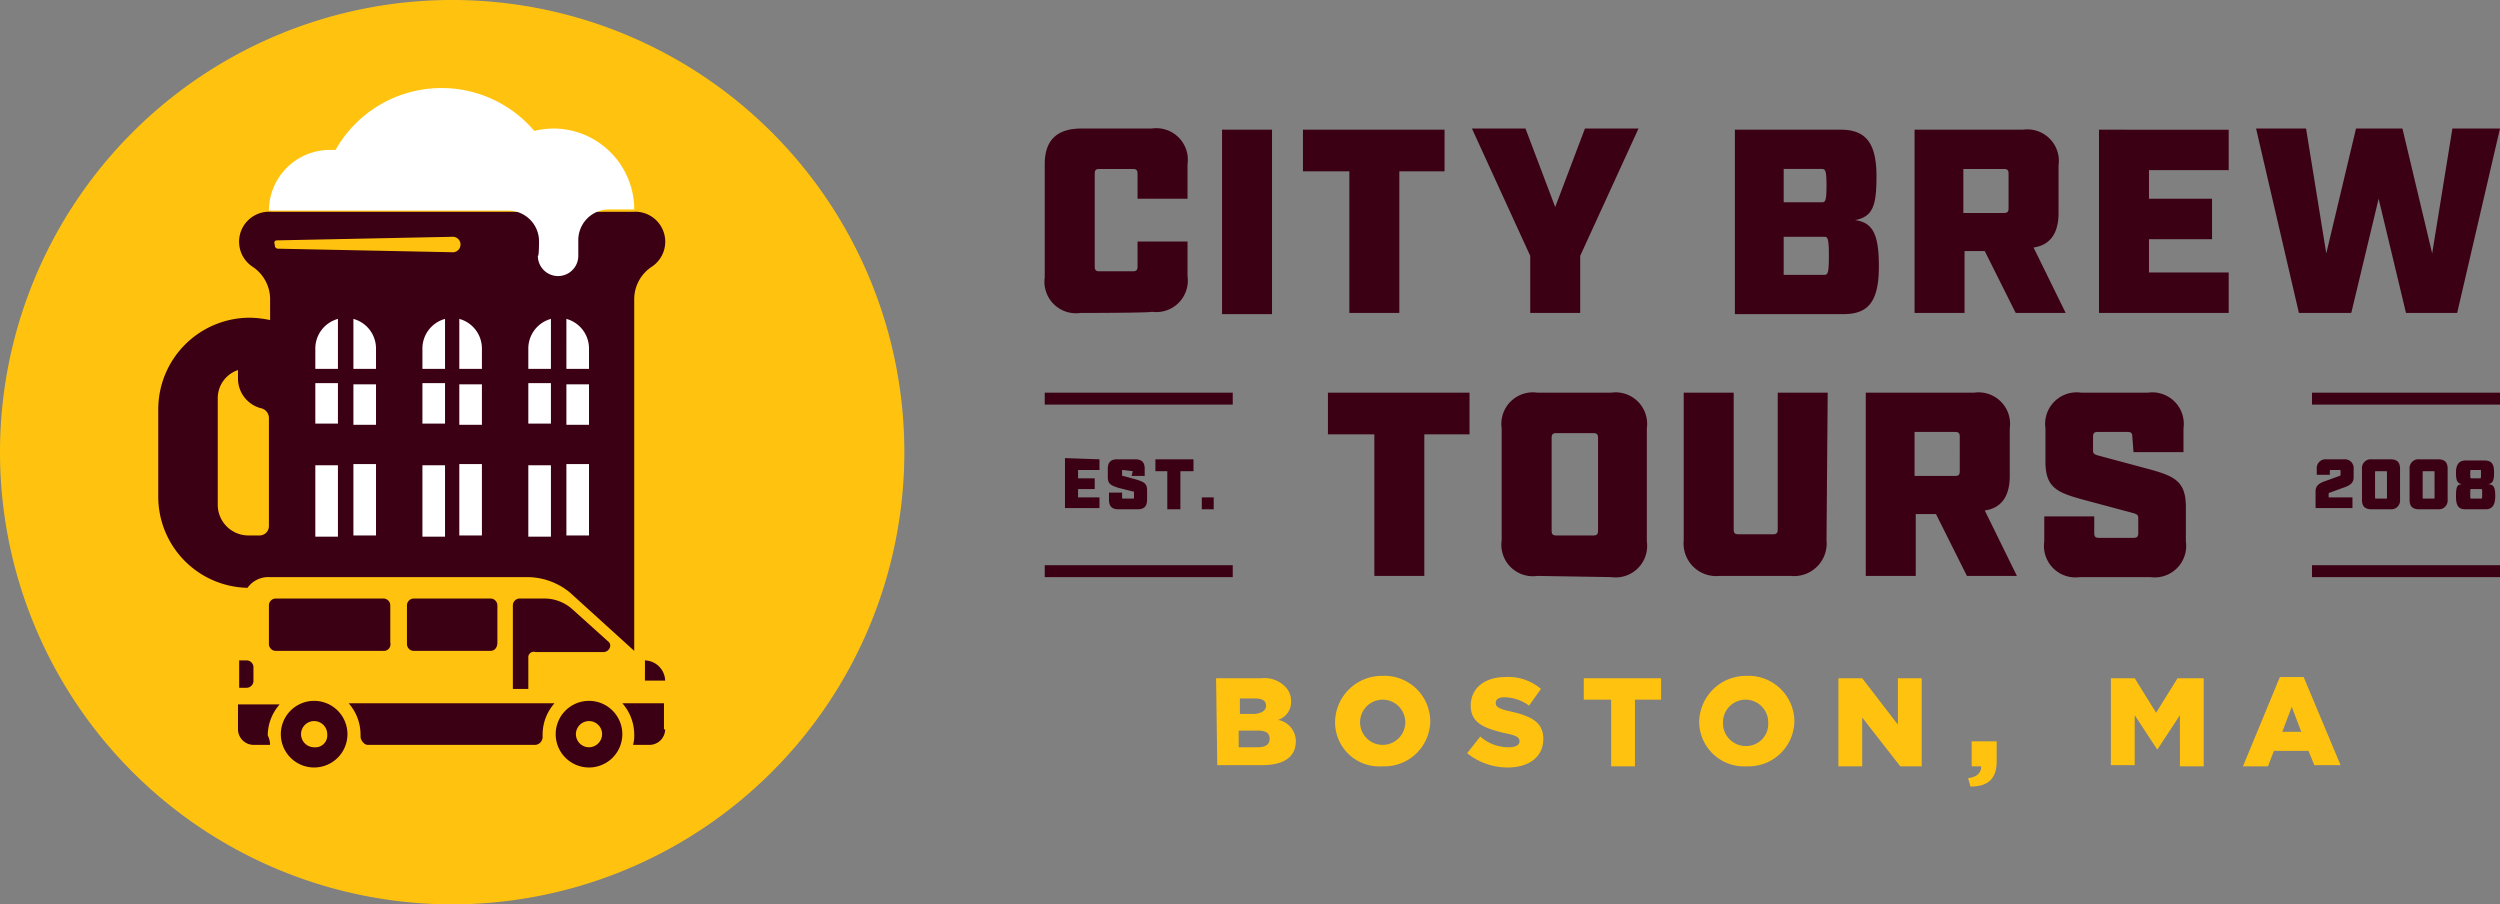 <svg id="Layer_1" data-name="Layer 1" xmlns="http://www.w3.org/2000/svg" xmlns:xlink="http://www.w3.org/1999/xlink" viewBox="0 0 210.1 76"><rect x="0" y="0" width="210.1" height="76" fill="#808080" stroke="none"/><defs><style>.cls-1{fill:none;}.cls-2{clip-path:url(#clip-path);}.cls-3{fill:#ffc30f;}.cls-4{fill:#3c0014;}.cls-5{fill:#fff;}</style><clipPath id="clip-path"><rect class="cls-1" width="210.1" height="76"/></clipPath></defs><title>logo-boston-dark</title><g class="cls-2"><path class="cls-3" d="M0,38A38,38,0,1,0,38,0,38,38,0,0,0,0,38"/></g><g class="cls-2"><path class="cls-4" d="M22.6,48.5H44.3a5.66,5.66,0,0,1,3.6,1.3l5.4,4.9V25.1a3.28,3.28,0,0,1,1.5-2.7,2.52,2.52,0,0,0-1.6-4.6H22.8a2.52,2.52,0,0,0-1.6,4.6,3.28,3.28,0,0,1,1.5,2.7v1.8a8.81,8.81,0,0,0-1.7-.2,7.7,7.7,0,0,0-7.7,7.7v7.3a7.66,7.66,0,0,0,7.5,7.7,2.14,2.14,0,0,1,1.8-.9m-4.3-15A2.49,2.49,0,0,1,20,31.1v.7a2.58,2.58,0,0,0,1.9,2.5.85.85,0,0,1,.7.8v9.1a.79.79,0,0,1-.8.8h-.9a2.58,2.58,0,0,1-2.6-2.6ZM41.2,54.7H34.8a.58.58,0,0,1-.6-.6V50.9a.58.58,0,0,1,.6-.6h6.4a.58.58,0,0,1,.6.6V54c0,.4-.2.7-.6.7m-9,0h-9a.58.58,0,0,1-.6-.6V50.9a.58.58,0,0,1,.6-.6h9a.58.58,0,0,1,.6.6V54a.56.56,0,0,1-.6.7m-11.5.8a.58.58,0,0,1,.6.6v1.1a.58.58,0,0,1-.6.6h-.6V55.5Zm33.5,0a1.75,1.75,0,0,1,1.7,1.7H54.2ZM30.3,61.9v-.2a4,4,0,0,0-1-2.6H46.6a4,4,0,0,0-1,2.6v.2a.67.67,0,0,1-.6.7H30.9c-.3,0-.6-.4-.6-.7m25.6-.6a1.32,1.32,0,0,1-1.3,1.3H53.2a2.77,2.77,0,0,0,.1-.9,4,4,0,0,0-1-2.6h3.5v2.2ZM22.7,62.6H21.3A1.32,1.32,0,0,1,20,61.3V59.2h3.5a4,4,0,0,0-1,2.6,1.88,1.88,0,0,1,.2.8m29.6-.9a2.8,2.8,0,1,1-2.8-2.8,2.8,2.8,0,0,1,2.8,2.8m-1.7,0a1.1,1.1,0,1,0-1.1,1.1,1.11,1.11,0,0,0,1.1-1.1m-21.4,0a2.8,2.8,0,1,1-2.8-2.8,2.8,2.8,0,0,1,2.8,2.8m-1.7,0a1.1,1.1,0,1,0-1.1,1.1,1,1,0,0,0,1.1-1.1m16.9-6.4v2.6H43.1v-7a.58.58,0,0,1,.6-.6h2.1a3.52,3.52,0,0,1,2.3.9l3,2.7c.4.3.1.9-.4.9H45a.46.46,0,0,0-.6.5"/></g><g class="cls-2"><path class="cls-5" d="M45.3,20.3a2.58,2.58,0,0,0-2.6-2.6H22.6a5.12,5.12,0,0,1,5.1-5.1h.5A10.23,10.23,0,0,1,44.9,11a7.77,7.77,0,0,1,1.6-.2,6.81,6.81,0,0,1,6.8,6.8H51.2a2.58,2.58,0,0,0-2.6,2.6v1.3a1.7,1.7,0,1,1-3.4,0C45.3,21.6,45.3,20.3,45.3,20.3ZM37.4,32.2H35.5v3.4h1.9Zm0-1.2V26.8a2.58,2.58,0,0,0-1.9,2.5V31Zm-9,1.2H26.5v3.4h1.9ZM29.7,31h1.9V29.3a2.58,2.58,0,0,0-1.9-2.5Zm16.6,1.2H44.4v3.4h1.9ZM28.4,31V26.8a2.58,2.58,0,0,0-1.9,2.5V31Zm19.2,0h1.9V29.3a2.58,2.58,0,0,0-1.9-2.5Zm-1.3,0V26.8a2.58,2.58,0,0,0-1.9,2.5V31Zm-7.7,0h1.9V29.3a2.58,2.58,0,0,0-1.9-2.5Zm0,14h1.9V39H38.6Zm9,0h1.9V39H47.6Zm-1.3-5.9H44.4v6h1.9Zm1.3-3.4h1.9V32.3H47.6Zm-9,0h1.9V32.3H38.6Zm-1.2,3.4H35.5v6h1.9ZM29.7,45h1.9V39H29.7Zm0-9.3h1.9V32.3H29.7Zm-1.3,3.4H26.5v6h1.9Z"/></g><g class="cls-2"><path class="cls-3" d="M23.3,20.2,38,19.9a.65.65,0,0,1,.1,1.3h0l-14.7-.3a.27.27,0,0,1-.3-.3c-.1-.3,0-.4.2-.4"/></g><g class="cls-2"><path class="cls-4" d="M90.8,26.3a2.65,2.65,0,0,1-3-3V13.8c0-2,1-3,3.1-3h5.9a2.65,2.65,0,0,1,3,3v2.9H95.6V14.6c0-.3-.1-.4-.4-.4H92.4c-.3,0-.4.1-.4.4v7.8c0,.3.1.4.4.4h2.8c.3,0,.4-.1.4-.4V20.3h4.2v2.9a2.65,2.65,0,0,1-3,3C96.7,26.3,90.8,26.3,90.8,26.3Zm11.9-15.4h4.2V26.4h-4.2Zm14.9,3.5V26.3h-4.2V14.4h-3.9V10.9h11.9v3.5Zm11,11.9V21.5l-4.9-10.7h4.5l2.5,6.6,2.5-6.6h4.5l-4.9,10.7v4.8Zm26.1-15.4c2,0,3,1,3,3.9,0,2.5-.3,3.4-1.8,3.7,1.6.2,2,1.4,2,3.9,0,3.1-1,4-3,4h-9.1V10.9ZM153.1,17c.3,0,.4-.1.4-1.4s-.1-1.4-.4-1.4h-3.2V17Zm.2,6.1c.3,0,.4-.1.4-1.6s-.1-1.6-.4-1.6h-3.4v3.2Zm16.1,3.2-2.6-5.2h-1.7v5.2h-4.2V10.9H170a2.65,2.65,0,0,1,3,3v4c0,1.7-.7,2.7-2.1,2.9l2.7,5.5Zm-1-8.4c.3,0,.4-.1.4-.4V14.6c0-.3-.1-.4-.4-.4H165v3.7Zm18.9-7v3.4h-6.7v2.4h5.3v3.4h-5.3v2.8h6.7v3.4H176.4V10.9Zm14.9,15.4-2.3-9.6-2.3,9.6h-4.4l-3.6-15.5h4.2l1.7,10.5L198,10.8h3.9l2.5,10.5,1.7-10.5h4l-3.6,15.5ZM119.7,36.5V48.4h-4.2V36.5h-3.9V33h11.9v3.5Zm9.5,11.9a2.65,2.65,0,0,1-3-3V36a2.65,2.65,0,0,1,3-3h6.2a2.65,2.65,0,0,1,3,3v9.5a2.65,2.65,0,0,1-3,3l-6.2-.1Zm1.2-3.8c0,.3.1.4.4.4h3.1c.3,0,.4-.1.4-.4V36.8c0-.3-.1-.4-.4-.4h-3.1c-.3,0-.4.1-.4.4Zm23.1.8a2.74,2.74,0,0,1-3,3h-6a2.74,2.74,0,0,1-3-3V33h4.2V44.5c0,.3.1.4.4.4H149c.3,0,.4-.1.4-.4V33h4.2l-.1,12.4Zm11.8,3-2.6-5.2H161v5.2h-4.2V33h9.1a2.65,2.65,0,0,1,3,3v4c0,1.7-.7,2.7-2.1,2.9l2.7,5.5Zm-1-8.4c.3,0,.4-.1.4-.4V36.7c0-.3-.1-.4-.4-.4h-3.4V40Zm14.9-3.3c0-.3-.1-.4-.4-.4h-2.5c-.3,0-.4.1-.4.4v1.2c0,.2.1.3.5.4l4.1,1.1c2.2.6,3.2,1,3.2,3.2v2.9a2.65,2.65,0,0,1-3,3h-5.9a2.65,2.65,0,0,1-3-3V43.4H176v1.4c0,.3.1.4.4.4h2.9c.3,0,.4-.1.4-.4V43.5c0-.2-.1-.3-.5-.4L175.1,42c-2.2-.6-3.2-1-3.2-3.2V36a2.65,2.65,0,0,1,3-3h5.6a2.65,2.65,0,0,1,3,3v2h-4.2l-.1-1.3ZM92.4,38.6v.9H90.6v.7H92v.9H90.6v.7h1.8v.9H89.5V38.5l2.9.1Zm2.8,1h0l-.8-.1c-.1,0-.1,0-.1.1v.3c0,.1,0,.1.1.1l1.1.3c.6.2.9.3.9.9V42c0,.6-.3.8-.8.8H94c-.6,0-.8-.3-.8-.8v-.6h1.1v.4c0,.1,0,.1.1.1h.8c.1,0,.1,0,.1-.1v-.4c0-.1,0-.1-.1-.1L94,41c-.6-.2-.9-.3-.9-.9v-.7c0-.6.3-.8.8-.8h1.5c.6,0,.8.3.8.8V40H95.1l.1-.4Zm4,0v3.2H98.1V39.6h-1v-1h3.2v1Zm1.8,2.2h1v1h-1Zm2.6-8.8H87.8v1h15.8Zm0,14.5H87.8v1h15.8Zm92.2-7.6h-1.1v-.5a.74.74,0,0,1,.8-.8H197a.74.74,0,0,1,.8.8v.7c0,.5-.3.7-.9.9l-1.1.4a.1.1,0,0,0-.1.1v.3h2v.9h-3.1V41.3c0-.5.3-.7.9-.9l1.1-.4a.1.1,0,0,0,.1-.1v-.3c0-.1,0-.1-.1-.1h-.7c-.1,0-.1,0-.1.1v.3Zm3.5,2.9c-.6,0-.8-.3-.8-.8V39.4a.74.74,0,0,1,.8-.8h1.6c.6,0,.8.3.8.8V42a.74.74,0,0,1-.8.8Zm.3-1c0,.1,0,.1.1.1h.8c.1,0,.1,0,.1-.1V39.7c0-.1,0-.1-.1-.1h-.8c-.1,0-.1,0-.1.1Zm3.7,1c-.6,0-.8-.3-.8-.8V39.4a.74.74,0,0,1,.8-.8h1.6c.6,0,.8.3.8.8V42a.74.74,0,0,1-.8.8Zm.3-1c0,.1,0,.1.1.1h.8c.1,0,.1,0,.1-.1V39.7c0-.1,0-.1-.1-.1h-.8c-.1,0-.1,0-.1.1Zm6.1-.1c0,.8-.3,1.1-.8,1.1h-1.7c-.6,0-.8-.3-.8-1.1s.1-1,.5-1c-.4-.1-.5-.3-.5-1s.3-1,.8-1h1.6c.6,0,.8.3.8,1s-.1.9-.5,1c.5,0,.6.3.6,1m-1.2.2c.1,0,.1,0,.1-.4s0-.4-.1-.4h-.8c-.1,0-.1,0-.1.4s0,.4.1.4Zm-.8-2.4c-.1,0-.1,0-.1.3s0,.4.1.4h.7c.1,0,.1,0,.1-.4s0-.3-.1-.3Zm2.4,8H194.3v1h15.8Zm0-14.5H194.3v1h15.8Z"/></g><path class="cls-3" d="M102.2,57H106a2.44,2.44,0,0,1,2,.7,1.66,1.66,0,0,1,.5,1.2h0a1.57,1.57,0,0,1-1.1,1.6,1.82,1.82,0,0,1,1.5,1.8h0c0,1.3-1,2-2.8,2h-3.8l-.1-7.3Zm4.2,2.3q0-.6-.9-.6h-1.3V60h1.3c.6-.1.9-.3.9-.7Zm-.7,2.1h-1.6v1.4h1.6c.6,0,1-.2,1-.7h0C106.7,61.6,106.4,61.4,105.7,61.4Zm6.5-.7h0a3.93,3.93,0,0,1,4-3.9,3.85,3.85,0,0,1,4,3.8h0a3.85,3.85,0,0,1-4,3.8A3.71,3.71,0,0,1,112.2,60.7Zm5.9,0h0a1.9,1.9,0,1,0-3.8,0h0a1.9,1.9,0,1,0,3.8,0Zm5.2,2.6,1.1-1.4a3.58,3.58,0,0,0,2.4.9c.6,0,.9-.2.9-.5h0c0-.3-.2-.5-1.3-.7-1.6-.4-2.8-.8-2.8-2.3h0c0-1.4,1.1-2.4,2.9-2.4a4.19,4.19,0,0,1,3,1l-1,1.4a3.52,3.52,0,0,0-2.1-.7c-.5,0-.7.2-.7.5h0c0,.3.3.5,1.3.7,1.7.4,2.7.9,2.7,2.3h0c0,1.5-1.2,2.4-3,2.4A5.43,5.43,0,0,1,123.3,63.3Zm12-4.5h-2.2V57h6.5v1.8h-2.2v5.6h-2V58.8Zm7.5,1.9h0a3.93,3.93,0,0,1,4-3.9,3.85,3.85,0,0,1,4,3.8h0a3.85,3.85,0,0,1-4,3.8A3.77,3.77,0,0,1,142.8,60.7Zm5.8,0h0a1.9,1.9,0,1,0-3.8,0h0a1.92,1.92,0,0,0,1.9,2A1.86,1.86,0,0,0,148.6,60.7Zm6-3.7h1.9l3,3.9V57h2v7.4h-1.8l-3.2-4.1v4.1h-2V57Zm10.8,8.4c.7-.1,1.1-.4,1.1-1h-.8V62.3h2.1V64c0,1.6-.9,2.1-2.2,2.1ZM177.2,57h2.2l1.8,2.9L183,57h2.2v7.4h-2V60.1L181.3,63h0l-1.9-2.9v4.2h-2V57Zm14.4-.1h2l3.1,7.4h-2.2l-.5-1.2h-2.9l-.5,1.3h-2.1Zm1.8,4.6-.8-2.1-.8,2.1Z"/></svg>